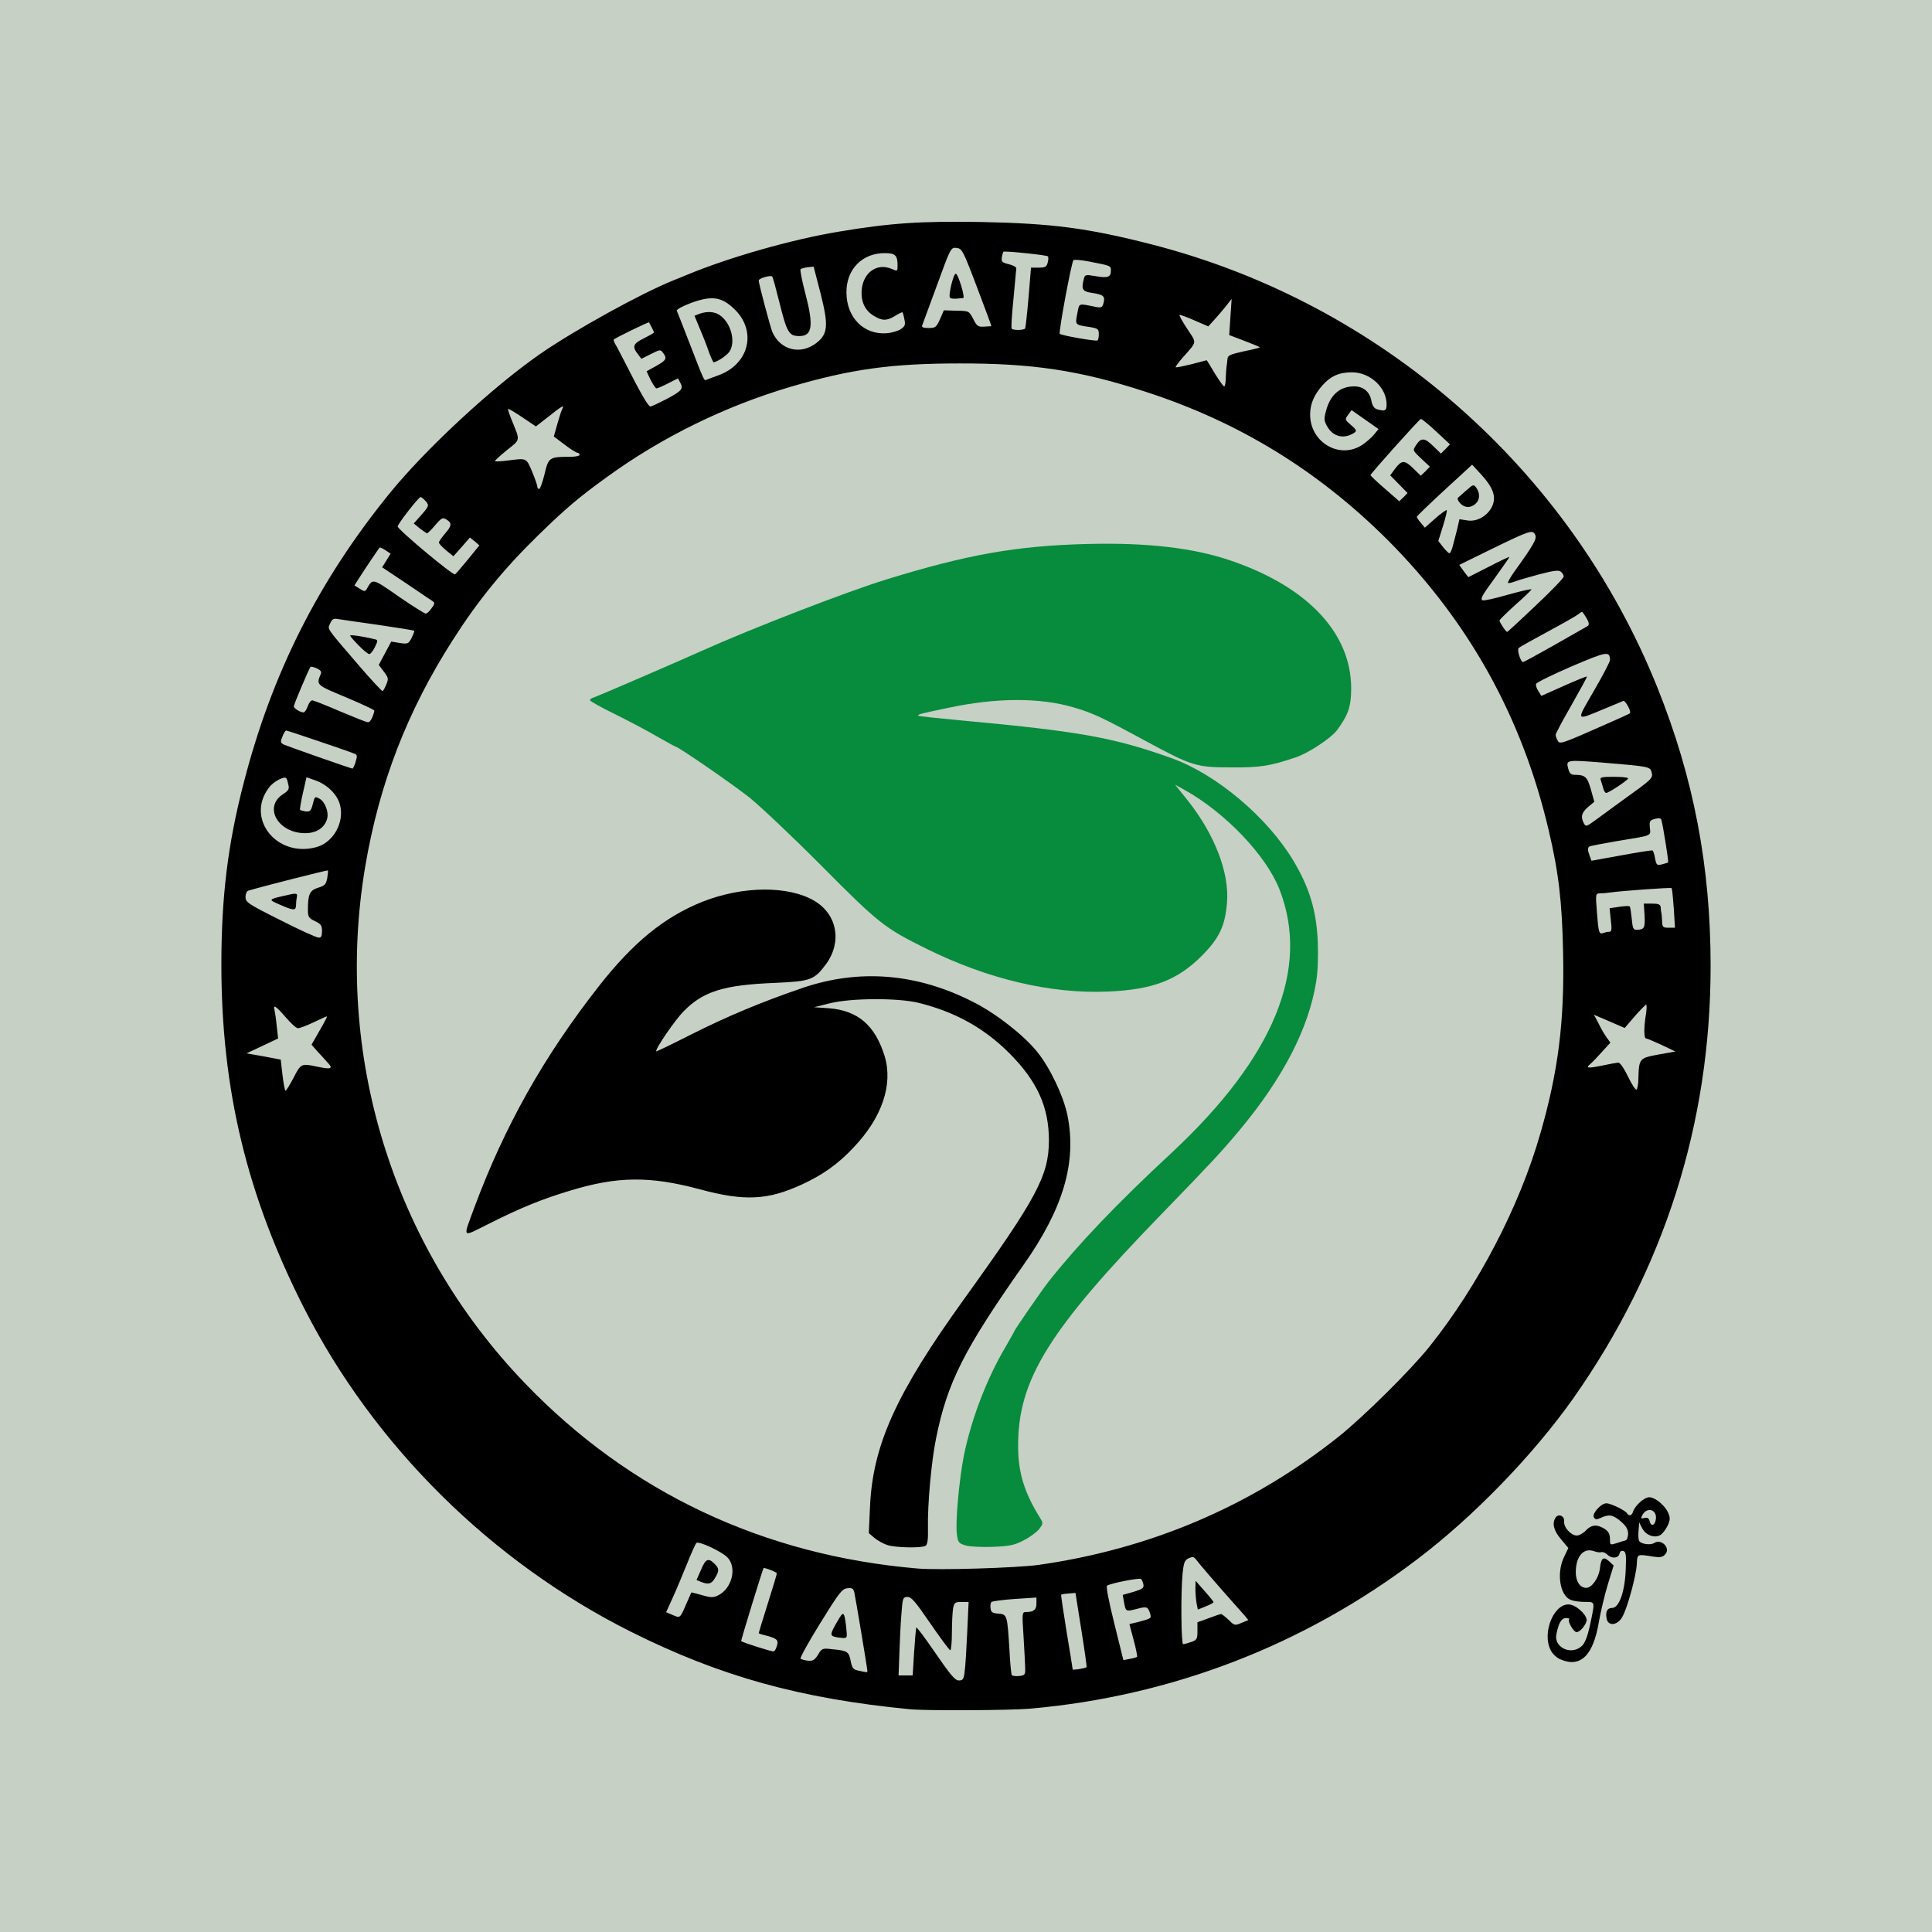 <?xml version="1.0" encoding="utf-8"?>
<!DOCTYPE svg PUBLIC "-//W3C//DTD SVG 20010904//EN" "http://www.w3.org/TR/2001/REC-SVG-20010904/DTD/svg10.dtd">
<svg version="1.0" xmlns="http://www.w3.org/2000/svg" width="1960px" height="1960px" viewBox="0 0 1960 1960" preserveAspectRatio="xMidYMid meet">
 <g fill="#c6d0c5">
  <path d="M0 980 l0 -980 980 0 980 0 0 980 0 980 -980 0 -980 0 0 -980z m1039.21 747.25 c157.21 -13.88 302.78 -74.52 424.05 -176.81 25.73 -21.64 68.80 -65.33 91.67 -92.90 38.59 -46.55 66.76 -89.43 93.51 -142.71 97.80 -193.96 107.39 -410.58 26.75 -611.48 -67.99 -169.46 -198.25 -310.74 -362.40 -393.02 -76.97 -38.59 -151.70 -61.45 -244.18 -74.72 -34.71 -4.90 -117.60 -5.92 -155.37 -2.04 -75.75 7.96 -149.25 25.93 -209.88 51.25 -4.49 1.84 -10.82 4.49 -14.09 5.72 -17.97 7.15 -69.01 33.48 -92.08 47.37 -56.55 33.89 -94.53 63.90 -144.14 113.31 -62.27 62.07 -104.33 119.44 -140.67 191.71 -85.34 169.66 -104.33 353 -55.33 532.06 56.15 204.57 199.68 379.34 389.14 474.28 90.65 45.33 171.50 67.78 282.77 78.60 16.74 1.63 88.61 1.23 110.25 -0.61z m581.88 -109.84 c0 -0.82 -3.47 -1.23 -7.55 -0.82 -12.05 1.02 -12.86 2.04 -2.04 2.25 5.31 0.20 9.60 -0.61 9.60 -1.43z m-28.58 -19.19 c-0.20 -8.78 -0.61 -10 -2.25 -7.15 -2.04 3.47 -0.82 17.76 1.23 17.76 0.61 0 1.02 -4.90 1.02 -10.62z m23.89 -31.65 c11.64 1.23 14.09 -1.23 7.55 -7.55 -4.08 -4.29 -5.51 -4.08 -10 0.82 -2.25 2.45 -6.33 4.08 -10.62 4.08 -4.70 0 -6.74 1.02 -6.74 3.06 0 2.65 0.82 2.86 4.49 0.82 2.65 -1.43 8.78 -1.84 15.31 -1.23z"/>
  <path d="M948.97 1691.52 c-7.15 -10.62 -13.48 -19.40 -14.29 -19.40 -0.82 0 -1.63 7.55 -2.04 16.95 l-0.61 16.74 -13.27 0 -13.27 0 0.82 -28.58 c0.41 -15.72 1.23 -36.34 2.04 -45.94 l1.23 -17.35 10.62 -0.61 10.41 -0.61 14.50 20.83 14.50 21.03 0 -11.43 c0 -6.13 0.61 -14.29 1.23 -17.76 1.23 -6.33 1.43 -6.33 14.70 -6.33 l13.27 0 -1.43 38.38 c-0.82 21.03 -2.04 41.65 -2.65 45.94 l-1.23 7.55 -10.82 0 -11.02 0 -12.66 -19.40z"/>
  <path d="M1020.22 1705.40 c-0.41 -0.82 -1.63 -12.25 -2.25 -25.11 -2.25 -35.93 -2.25 -36.34 -11.23 -37.16 l-7.35 -0.61 -0.61 -11.02 c-0.41 -6.13 0 -11.64 1.02 -12.66 0.82 -0.82 14.29 -2.25 29.81 -3.06 l27.97 -1.43 0 12.25 c0 12.86 -1.43 14.90 -10.41 14.90 -3.47 0 -3.67 1.23 -2.25 20.01 0.82 10.82 1.43 25.32 1.43 32.05 l0 12.25 -12.66 0.61 c-6.94 0.41 -12.86 -0.20 -13.48 -1.02z"/>
  <path d="M864.65 1700.91 c-5.10 -1.02 -6.33 -2.45 -7.76 -9.80 -1.43 -7.15 -2.65 -8.98 -7.15 -10 -3.06 -0.61 -6.33 -1.43 -7.55 -1.63 -1.02 -0.20 -3.88 2.25 -6.13 5.72 -4.08 5.72 -5.31 6.33 -14.90 6.13 -14.50 -0.41 -16.74 -1.63 -16.74 -9.19 0 -4.49 6.33 -16.54 21.85 -41.85 l21.64 -35.53 12.05 0 c10.62 0 11.84 0.41 12.86 4.70 2.86 12.45 13.27 79.01 13.27 85.75 0 7.35 -0.20 7.55 -7.55 7.35 -4.29 -0.20 -10.41 -0.82 -13.88 -1.63z"/>
  <path d="M1082.08 1699.69 c0 -0.41 -2.65 -17.56 -6.13 -38.18 -3.27 -20.42 -6.13 -40.02 -6.13 -43.69 0 -6.33 0.41 -6.74 8.78 -7.96 18.99 -2.86 17.97 -4.29 24.30 34.71 3.06 19.19 5.72 39 5.72 44.10 0 9.39 0 9.39 -7.55 10.82 -9.19 1.43 -18.99 1.63 -18.99 0.20z"/>
  <path d="M1124.14 1652.73 c-5.10 -20.62 -9.39 -40.42 -9.39 -43.69 0 -5.51 0.82 -6.33 8.78 -8.37 4.70 -1.23 11.84 -3.06 15.72 -4.29 3.88 -1.02 11.02 -1.84 15.93 -1.84 7.55 0 8.98 0.61 10.82 5.51 1.02 3.06 1.84 8.17 1.43 11.64 -0.61 5.10 -2.04 6.53 -10.82 9.60 l-10.21 3.67 11.64 -1.23 c11.43 -1.23 11.84 -1.02 13.88 4.70 1.23 3.06 2.04 8.98 1.63 12.86 -0.61 6.94 -1.23 7.55 -9.39 9.19 -7.76 1.63 -8.78 2.45 -7.55 6.13 0.61 2.45 1.84 10.41 2.45 17.76 l1.02 13.48 -7.76 1.23 c-19.60 3.27 -17.56 5.92 -28.17 -36.34z"/>
  <path d="M761.13 1676.62 c-15.11 -5.10 -15.93 -5.51 -15.93 -11.64 0 -3.27 5.10 -22.87 11.43 -43.28 l11.64 -37.36 6.53 0 c3.67 0 9.39 1.02 13.07 2.25 5.51 2.04 6.33 3.27 6.33 9.60 0 3.88 -3.27 17.76 -7.35 30.63 -3.88 12.86 -6.53 23.89 -5.92 24.70 0.82 0.61 4.29 2.25 7.76 3.47 6.13 2.04 6.53 2.86 6.53 11.23 -0.20 13.88 -1.84 16.13 -10.62 15.93 -4.29 0 -14.90 -2.65 -23.48 -5.51z"/>
  <path d="M1192.33 1639.05 c0 -19.40 0.61 -41.24 1.23 -48.59 1.23 -11.84 2.04 -13.68 6.53 -15.93 7.76 -3.67 16.13 -3.06 19.19 1.23 2.45 3.67 11.02 13.48 39.81 46.14 10.21 11.43 12.86 15.93 12.86 21.23 0 5.72 -1.02 7.15 -7.15 9.80 -10.21 4.08 -17.35 3.47 -23.27 -2.04 -5.10 -4.70 -5.51 -4.90 -12.86 -1.84 -7.35 2.86 -7.76 3.67 -7.76 11.84 0 7.96 -0.61 8.98 -6.33 11.02 -3.67 1.23 -10 2.25 -14.29 2.25 l-7.96 0 0 -35.12z"/>
  <path d="M676.40 1644.56 c-9.39 -4.08 -8.78 -9.39 4.49 -40.83 6.33 -14.70 13.07 -30.63 15.31 -35.73 3.27 -8.17 4.70 -9.19 10.82 -9.80 8.37 -0.82 28.58 7.76 36.75 15.31 4.90 4.90 5.51 6.74 5.51 20.01 0 11.84 -0.82 15.93 -4.70 21.64 -6.74 9.80 -12.66 12.45 -26.54 11.23 l-12.05 -0.82 -5.10 11.02 c-4.49 10 -5.51 11.02 -11.43 11.02 -3.67 -0.20 -9.60 -1.43 -13.07 -3.06z"/>
  <path d="M924.88 1597.40 c-137.61 -11.64 -265.01 -65.13 -360.35 -151.29 -63.50 -57.37 -106.37 -112.50 -141.49 -181.30 -39.40 -77.58 -60.64 -156.39 -66.15 -246.63 -8.37 -134.95 24.70 -263.17 96.37 -375.05 18.17 -28.38 28.17 -42.06 50.22 -67.38 54.51 -63.50 116.99 -112.29 190.08 -148.84 62.27 -31.24 121.07 -49.41 196.61 -60.84 34.30 -5.10 131.48 -5.10 168.44 0 113.52 15.93 217.23 60.23 305.64 130.46 26.34 20.83 73.50 67.99 93.71 93.51 69.01 86.77 110.86 182.93 128.83 294.82 5.92 38.18 7.55 124.95 2.86 166.60 -5.72 50.43 -17.97 102.29 -34.91 148.43 -12.86 34.50 -41.85 91.26 -63.90 124.13 -27.36 41.04 -42.88 59.82 -76.97 94.12 -95.96 96.37 -214.99 155.37 -353.21 175.38 -21.44 3.27 -113.52 5.72 -135.77 3.88z m6.94 -34.71 c2.65 -1.02 3.27 -4.70 3.27 -19.19 0 -46.35 6.94 -93.92 18.58 -129.03 13.27 -39.40 28.58 -66.35 78.60 -137.40 27.36 -38.79 41.04 -69.82 45.94 -103.51 2.04 -14.50 2.04 -19.40 -1.02 -34.30 -4.29 -21.03 -17.56 -49.20 -31.03 -65.95 -20.83 -25.93 -62.68 -53.49 -99.84 -65.54 -43.69 -14.50 -83.10 -14.29 -126.18 0.61 -41.85 14.29 -77.58 29.40 -113.52 47.57 -20.01 10.21 -37.97 17.97 -41.24 17.97 -5.31 0 -5.92 -0.61 -5.92 -7.15 0 -9.39 13.88 -32.87 27.97 -46.96 19.80 -20.21 40.83 -26.75 92.49 -28.79 36.55 -1.63 40.02 -2.86 52.27 -19.40 9.60 -13.27 10.82 -22.46 4.49 -34.50 -8.78 -16.54 -34.91 -28.58 -61.86 -28.58 -31.65 0 -73.70 16.54 -107.19 41.85 -42.67 32.67 -103.31 115.76 -144.75 199.06 -13.68 27.77 -36.95 81.87 -36.95 86.36 0 0.82 6.13 -1.63 13.68 -5.51 36.34 -18.17 84.12 -34.10 114.13 -38.18 10.82 -1.43 28.79 -1.84 44.71 -1.23 22.25 1.02 31.44 2.45 57.17 9.39 33.69 9.19 45.94 10 65.13 5.10 52.88 -13.68 101.68 -58.80 111.68 -103.72 2.04 -8.98 1.84 -13.07 -0.20 -21.03 -8.98 -33.08 -30.01 -51.65 -58.60 -51.65 l-12.86 0 0 -6.94 0 -6.94 15.93 -3.67 c21.64 -5.31 80.65 -5.31 101.27 -0.20 37.16 9.39 66.56 25.52 92.28 51.25 29.81 30.01 40.22 54.51 40.22 95.14 -0.20 41.65 -9.60 59.82 -86.57 166.80 -28.99 40.22 -45.73 66.35 -60.64 94.73 -22.46 42.06 -32.26 73.70 -34.50 110.25 -1.23 19.60 -1.23 19.80 4.29 24.50 8.98 7.96 29.20 12.45 38.79 8.78z m96.78 -3.88 c4.08 -1.84 10.41 -5.51 14.09 -8.37 l6.74 -5.10 -3.88 -5.10 c-7.76 -9.80 -16.74 -37.57 -18.58 -57.17 -3.47 -35.32 2.45 -67.17 18.38 -99.84 20.01 -41.04 51.04 -79.63 127.40 -158.23 51.04 -52.67 59.62 -61.86 78.60 -84.53 82.48 -98.82 100.45 -184.36 54.72 -261.13 -26.34 -44.10 -77.99 -87.59 -123.11 -103.92 -57.37 -20.62 -96.78 -27.77 -202.94 -37.36 -58.60 -5.10 -55.13 -4.29 -55.13 -12.25 0 -7.96 -1.84 -7.15 31.85 -14.09 51.25 -10.62 102.08 -10.82 138.02 -0.41 20.21 5.92 28.58 9.80 74.11 34.50 44.71 24.30 51.45 26.54 80.65 26.54 32.67 0 58.39 -6.94 81.87 -22.05 28.79 -18.58 39.20 -44.92 29.40 -74.52 -14.90 -45.12 -54.10 -78.81 -117.40 -100.65 -72.68 -25.11 -190.28 -22.87 -294 5.72 -62.47 17.15 -156.39 51.86 -231.73 85.75 -18.17 8.17 -92.69 40.63 -96.98 42.26 -4.49 1.63 -2.45 3.27 23.68 16.74 15.93 8.37 32.46 17.35 37.16 20.42 4.70 2.86 8.98 5.31 9.60 5.31 3.06 0 56.35 36.55 75.13 51.45 11.43 9.19 44.71 40.63 73.91 70.03 57.78 58.19 63.29 62.47 106.17 83.71 76.97 37.77 160.27 52.67 213.15 37.77 24.70 -6.94 36.55 -13.68 53.49 -30.63 16.54 -16.54 22.46 -27.56 25.32 -47.57 3.47 -22.66 -13.48 -65.13 -39.20 -97.39 -9.39 -11.84 -12.86 -17.97 -12.86 -22.46 0 -5.51 0.61 -6.13 6.33 -6.13 18.99 0 76.77 47.37 98 80.65 18.17 28.17 24.30 50.84 24.30 89.43 0 22.46 -0.82 31.03 -5.10 47.57 -13.07 51.86 -52.67 109.64 -114.74 167.62 -56.55 52.47 -95.35 93.30 -125.36 131.28 -6.94 8.98 -34.50 48.80 -34.50 50.02 0 0.41 -4.08 7.35 -8.78 15.72 -26.75 44.92 -43.28 97.18 -48.18 152.31 -2.86 30.01 -1.84 34.30 7.76 36.95 9.39 2.65 33.08 1.02 42.67 -2.86z"/>
  <path d="M280.52 1096.99 l-1.84 -15.93 -16.74 -2.86 -16.95 -2.86 0 -6.94 c0 -6.33 0.61 -7.15 14.50 -13.27 l14.50 -6.53 -1.43 -16.95 -1.43 -16.95 7.35 0 c5.92 0 8.78 1.63 16.74 10.21 l9.39 10 10 -4.90 c5.31 -2.86 13.07 -5.10 17.15 -5.10 6.53 0 7.15 0.41 7.15 6.13 0 3.27 -2.86 10.62 -6.13 16.54 -6.94 11.64 -7.35 10.41 5.72 24.09 2.86 3.06 4.49 7.35 4.49 11.84 l0 7.15 -16.74 -0.61 -16.95 -0.82 -6.13 11.64 c-5.72 11.02 -6.53 11.84 -13.48 11.84 l-7.35 0 -1.84 -15.72z"/>
  <path d="M1645.99 1099.23 c-6.53 -13.27 -6.94 -13.48 -13.27 -12.25 -3.67 0.82 -11.43 2.04 -17.15 2.65 l-10.82 1.23 0 -7.15 c0 -5.72 1.84 -9.39 8.78 -16.95 l8.98 -9.60 -5.72 -10.62 c-3.27 -5.72 -5.92 -13.48 -5.92 -16.95 0 -6.13 0.61 -6.74 5.92 -6.74 3.27 0 11.02 2.25 17.15 5.10 l11.43 4.90 8.78 -10 c7.76 -8.98 9.80 -10.21 16.74 -10.21 l7.96 0 -1.43 12.86 c-0.82 6.94 -1.84 14.50 -2.45 16.74 -0.82 3.47 1.63 5.10 13.88 10.62 14.09 6.13 14.90 6.94 15.52 13.48 l0.61 6.94 -16.74 2.86 c-8.98 1.43 -16.95 3.67 -17.56 5.10 -0.41 1.43 -1.63 8.78 -2.25 16.54 l-1.43 13.88 -7.15 0.61 c-6.94 0.61 -7.35 0.20 -13.88 -13.07z"/>
  <path d="M278.28 939.58 l-35.32 -17.76 0 -11.84 c0 -7.55 0.82 -12.05 2.65 -12.45 18.17 -5.72 82.89 -21.64 87.38 -21.64 5.72 0 5.92 0.41 5.92 9.80 0 15.31 -1.63 18.58 -10.21 21.03 -6.13 1.84 -7.96 3.67 -8.98 8.57 -1.84 9.19 -1.84 9.39 5.92 13.07 7.15 3.27 7.15 3.67 7.15 16.33 l0 12.86 -9.60 -0.20 c-8.17 0 -15.93 -3.06 -44.92 -17.76z"/>
  <path d="M1616.18 951.83 c-0.61 -1.02 -1.63 -12.86 -2.45 -26.34 l-1.43 -24.50 8.98 -1.23 c17.35 -2.45 79.42 -6.13 80.65 -4.90 0.61 0.61 1.63 12.66 2.25 26.75 l1.23 25.73 -12.45 0 -12.25 0 -1.43 -12.25 c-0.82 -6.74 -2.25 -12.25 -3.47 -12.25 -1.23 0 -1.43 4.49 -0.41 11.43 1.63 13.68 0.41 15.11 -14.90 15.11 l-10.82 0 0 -7.96 c0 -10.41 -1.63 -14.50 -5.92 -14.50 -2.65 0 -3.06 2.04 -2.65 12.05 l0.82 11.84 -6.53 1.43 c-9.19 1.84 -17.97 1.63 -19.19 -0.41z"/>
  <path d="M1672.94 876.90 c-1.02 -5.92 -2.04 -6.94 -5.72 -6.13 -13.68 3.06 -49.82 9.19 -53.90 9.19 -3.06 0 -5.31 -1.63 -6.53 -5.31 -3.06 -7.76 -2.45 -21.23 0.82 -22.46 1.43 -0.61 14.90 -3.06 30.01 -5.51 l27.36 -4.70 1.02 -7.96 c0.82 -6.94 1.84 -8.17 7.96 -9.60 3.67 -1.02 9.19 -1.63 12.05 -1.23 5.10 0.61 5.51 1.63 8.98 20.01 1.84 10.62 3.47 23.68 3.47 28.79 0.20 10.62 -1.63 12.05 -16.54 12.05 -6.94 0 -7.76 -0.41 -8.98 -7.15z"/>
  <path d="M284.81 864.85 c-10.82 -4.08 -22.66 -16.95 -25.52 -27.97 -3.06 -11.23 -1.43 -28.38 3.67 -38.18 5.51 -10.62 12.86 -15.52 24.09 -15.52 9.39 -0.20 9.60 0 12.05 7.96 l2.45 8.17 1.43 -8.57 c1.43 -7.76 2.25 -8.78 7.15 -8.78 9.39 0 23.68 5.92 31.44 12.86 8.57 8.17 12.45 20.42 11.02 35.53 -1.43 14.50 -6.74 24.50 -16.33 30.83 -6.74 4.49 -10.62 5.31 -25.52 5.92 -12.05 0.41 -20.42 -0.20 -25.93 -2.25z m34.50 -30.83 c2.86 -2.65 5.31 -6.53 5.10 -8.57 0 -2.86 -0.41 -2.65 -1.84 1.02 -2.04 4.70 -6.53 5.51 -18.17 3.27 -6.13 -1.23 -6.33 -1.84 -6.33 -11.43 l0 -10 -6.13 4.29 c-3.27 2.45 -6.13 6.13 -6.13 8.17 0 7.55 13.88 18.38 23.68 18.38 2.45 0 6.74 -2.25 9.80 -5.10z"/>
  <path d="M1600.67 841.37 c-1.02 -2.25 -2.04 -8.37 -2.04 -13.68 0 -7.96 1.02 -10.62 5.10 -14.09 4.70 -3.67 4.90 -4.70 2.86 -11.64 -2.45 -7.35 -5.92 -9.80 -15.52 -9.80 -3.47 0 -4.90 -1.84 -6.53 -7.55 -1.23 -4.29 -2.25 -10.41 -2.25 -13.68 l0 -5.92 27.15 1.23 c37.77 1.84 69.62 5.51 71.25 8.37 0.82 1.23 1.63 6.53 1.63 11.64 l0 9.60 -18.78 13.88 c-10.41 7.55 -25.52 18.78 -33.69 24.70 -15.93 11.84 -25.32 14.09 -29.20 6.94z"/>
  <path d="M318.50 774.61 c-17.35 -6.13 -33.69 -11.84 -36.14 -13.07 -5.31 -2.25 -6.13 -8.98 -2.25 -19.80 2.25 -5.92 3.27 -6.74 10 -6.74 6.13 0 55.94 15.52 75.95 23.48 4.08 1.63 4.49 8.37 1.02 19.60 -2.04 7.35 -2.86 7.96 -9.60 7.76 -4.08 0 -21.64 -5.10 -39 -11.23z"/>
  <path d="M1574.13 757.66 c-4.70 -8.78 -2.45 -20.21 7.15 -36.55 5.10 -8.57 9.19 -16.33 9.19 -17.15 0 -1.02 -4.49 0.61 -10.21 3.47 -18.99 9.60 -29.60 4.70 -28.17 -13.27 l0.61 -8.78 34.71 -14.90 c35.53 -15.52 48.39 -18.38 50.84 -11.84 3.47 8.98 1.02 20.42 -7.15 34.50 -13.48 23.27 -13.48 21.85 -0.82 16.13 15.31 -6.53 24.09 -6.53 27.15 0.20 1.43 2.86 2.45 8.78 2.45 13.07 0 7.15 -0.61 8.17 -7.55 11.02 -4.29 1.84 -20.42 8.78 -36.14 15.52 -30.22 13.27 -38.59 14.90 -42.06 8.57z"/>
  <path d="M341.57 729.08 l-22.87 -9.80 -1.02 4.70 c-1.02 4.08 -2.65 4.90 -9.60 4.90 -4.49 0 -10 -1.02 -12.25 -2.04 -7.55 -4.08 -4.29 -20.21 10.41 -51.45 2.25 -4.49 4.08 -5.72 9.39 -5.72 3.67 0 9.19 1.02 12.05 2.45 4.29 1.84 5.10 3.67 5.10 10.82 l0 8.37 26.54 11.02 26.54 11.02 0 7.55 c0 4.29 -0.82 10 -2.04 12.86 -3.06 8.37 -14.90 6.94 -42.26 -4.70z"/>
  <path d="M377.50 703.76 c-1.84 -2.45 -14.09 -16.74 -27.15 -31.65 -25.11 -28.99 -27.15 -33.28 -21.23 -46.35 2.86 -6.53 2.04 -6.53 53.70 1.02 23.27 3.47 42.67 6.13 43.08 6.13 2.25 0 0.41 15.31 -2.25 20.42 -2.86 5.51 -4.29 6.13 -12.25 6.13 -8.17 0 -9.60 0.82 -13.27 6.53 -3.47 5.92 -3.67 7.15 -1.02 11.23 3.88 5.92 3.88 17.56 0 25.11 -2.45 4.90 -4.49 6.13 -9.80 6.13 -4.29 -0.20 -7.55 -1.63 -9.80 -4.70z"/>
  <path d="M1535.54 671.91 c-1.43 -3.27 -2.25 -9.19 -1.84 -13.48 0.61 -7.76 0.82 -7.76 29.81 -23.48 16.13 -8.78 30.22 -16.74 31.65 -18.17 1.23 -1.23 5.51 -2.25 9.60 -2.25 5.92 0 7.76 1.23 10.82 6.33 1.84 3.47 3.47 9.19 3.47 12.86 0 6.33 -1.02 7.15 -33.28 25.32 -37.77 21.23 -45.94 23.27 -50.22 12.86z"/>
  <path d="M1518.59 642.10 c-5.72 -7.55 -4.70 -18.58 2.04 -24.70 l5.51 -5.10 -5.10 1.63 c-2.86 0.82 -9.19 1.63 -14.29 1.63 l-9.19 0 -0.61 -7.96 c-0.61 -5.72 0.61 -9.60 3.88 -14.09 4.08 -5.51 4.08 -6.13 0.61 -4.49 -2.04 1.02 -7.15 2.04 -11.02 2.45 -6.33 0.82 -7.76 0 -11.64 -6.13 -2.65 -3.67 -4.70 -9.19 -4.70 -12.25 0 -4.49 -0.82 -5.51 -5.10 -5.51 -7.55 0 -15.11 -9.39 -15.31 -18.78 0 -7.55 -0.20 -7.76 -7.35 -7.76 -9.19 0 -14.90 -6.33 -15.11 -16.74 0 -6.94 1.63 -8.98 27.97 -33.08 34.10 -31.03 35.93 -31.65 50.43 -14.90 13.48 15.11 16.74 29.60 10.21 43.49 -4.29 8.98 -14.50 15.11 -24.91 15.11 -7.96 0 -8.57 0.41 -10.41 7.76 -3.47 12.25 -4.90 20.83 -3.67 20.83 0.61 0 14.29 -6.53 30.42 -14.50 41.04 -20.62 54.72 -21.44 54.72 -3.27 0 3.67 -3.27 11.02 -8.17 18.38 -4.49 6.74 -7.96 12.66 -7.35 13.07 0.41 0.41 5.72 -0.61 11.64 -2.25 12.86 -3.88 24.50 -4.29 27.97 -0.82 1.43 1.43 2.45 6.33 2.45 11.02 0 8.37 -0.61 9.19 -28.38 35.32 -24.91 23.48 -29.20 26.75 -35.12 26.75 -4.90 -0.20 -7.96 -1.63 -10.41 -5.10z"/>
  <path d="M402.41 614.13 c-18.99 -12.86 -21.64 -14.09 -23.68 -11.02 -3.27 4.29 -13.88 4.29 -20.42 0 -8.37 -5.51 -6.74 -12.86 7.76 -34.50 12.05 -18.38 13.07 -19.40 19.80 -19.40 4.08 0 9.39 1.43 12.05 3.27 3.88 2.86 4.49 4.90 3.88 12.66 l-0.61 9.19 23.07 15.52 c22.05 14.70 22.87 15.72 22.87 22.66 -0.20 10.41 -5.92 16.33 -15.72 16.13 -6.13 0 -12.05 -3.06 -28.99 -14.50z"/>
  <path d="M425.28 565.95 c-27.77 -22.66 -29.20 -24.09 -29.20 -31.24 0 -5.92 2.25 -10.21 11.64 -22.05 10.41 -13.27 12.05 -14.50 18.99 -14.50 9.19 0 14.29 4.90 14.29 13.88 0 6.13 0.41 6.53 7.76 6.53 4.08 0 9.19 1.43 11.23 2.86 4.49 3.47 4.70 16.95 0.20 23.27 -5.10 7.55 -1.23 8.17 4.49 0.82 6.13 -7.76 15.31 -8.78 22.87 -2.65 8.17 6.94 6.13 15.52 -7.96 32.46 -17.56 20.83 -17.76 20.83 -54.31 -9.39z"/>
  <path d="M1398.75 502.05 c-21.44 -18.58 -21.23 -19.80 10.21 -54.92 22.46 -24.91 25.52 -27.56 32.26 -28.17 6.74 -0.61 8.98 0.82 21.23 11.84 12.25 11.23 13.68 13.48 13.68 20.21 0 9.39 -4.90 14.50 -13.88 14.50 -6.13 0 -6.53 0.41 -6.53 7.76 0 14.90 -15.52 20.21 -26.95 9.19 -4.08 -3.88 -5.72 -4.49 -5.72 -2.45 0 1.84 2.25 5.31 5.10 7.96 6.33 5.92 6.94 17.97 1.43 23.07 -7.35 6.74 -15.31 4.49 -30.83 -8.98z"/>
  <path d="M539 499.39 c0 -1.43 -2.25 -7.96 -5.10 -14.50 l-5.31 -11.84 -16.13 1.43 -16.33 1.43 0 -7.76 c0 -6.94 1.23 -8.78 10.21 -15.93 5.72 -4.49 10.21 -8.78 10.21 -9.60 0 -0.82 -1.84 -6.13 -4.08 -11.84 -2.25 -5.72 -4.08 -13.07 -4.08 -16.33 0 -5.72 0.61 -6.13 7.35 -6.13 4.70 0 10.41 2.04 16.13 6.13 4.90 3.47 10 6.13 11.23 6.13 1.23 0 6.33 -3.27 11.02 -7.15 6.53 -5.31 10.82 -7.15 16.33 -7.15 6.74 0 7.35 0.41 7.35 5.72 0 3.06 -1.43 9.19 -3.06 13.68 -1.63 4.49 -2.86 9.60 -2.86 11.23 0 3.06 16.33 16.33 20.21 16.33 1.02 0 2.04 3.67 2.04 8.17 l0 8.17 -10 0 c-20.62 0 -21.64 0.61 -25.52 17.56 l-3.67 15.11 -7.96 0 c-5.31 0 -7.96 -0.82 -7.96 -2.86z"/>
  <path d="M1344.44 460.19 c-15.93 -8.17 -21.44 -18.58 -21.44 -39.61 0 -16.54 2.86 -24.70 12.45 -35.73 9.19 -10.41 16.95 -13.27 36.14 -13.27 14.09 0 16.95 0.61 25.11 5.92 11.64 7.35 16.13 16.33 16.13 32.67 l0 12.45 -8.57 0 c-8.37 0 -8.57 0 -4.08 3.27 7.15 4.90 6.13 14.70 -2.65 23.68 -3.88 4.08 -10.21 8.78 -14.09 10.62 -8.98 4.29 -30.83 4.29 -39 0z m13.68 -32.26 c-1.23 -10.62 4.29 -17.56 13.88 -17.56 4.29 0 8.78 1.43 10.21 3.06 3.67 4.49 4.49 2.65 2.04 -4.49 -3.06 -8.17 -10.21 -12.05 -16.33 -8.78 -12.45 6.74 -18.99 21.03 -13.48 29.60 4.29 6.53 4.70 6.53 3.67 -1.84z"/>
  <path d="M644.55 405.88 c-3.67 -7.15 -10.82 -20.62 -15.72 -30.22 -4.70 -9.60 -9.39 -18.17 -10.41 -19.40 -1.02 -1.02 -1.84 -5.51 -1.84 -10.21 l0 -8.37 17.35 -8.57 c20.62 -10.21 29.81 -11.02 33.28 -3.47 4.08 8.98 3.06 18.38 -2.04 21.03 -4.29 1.84 -3.88 2.25 3.88 2.25 10 0.20 12.86 3.67 12.86 15.52 0 6.13 -1.02 7.96 -7.15 11.43 -3.88 2.45 -7.15 5.10 -7.15 6.13 0 2.45 2.25 2.25 8.17 -1.23 2.86 -1.63 7.96 -2.86 11.64 -3.06 8.17 0 11.23 5.10 10.41 16.74 -0.61 7.96 -1.23 8.57 -14.90 16.13 -10 5.51 -16.74 7.96 -22.87 7.96 -8.17 0 -8.57 -0.20 -15.52 -12.66z"/>
  <path d="M1227.04 386.08 l-6.94 -11.84 -10.41 2.65 c-5.51 1.63 -13.27 2.86 -16.74 2.86 -6.33 0 -6.74 -0.41 -6.74 -6.94 0 -5.31 2.04 -9.39 8.17 -16.54 9.19 -10.62 9.19 -8.98 -1.43 -24.50 -1.43 -2.25 -2.65 -7.35 -2.65 -11.64 0 -7.35 0.41 -7.76 6.74 -7.76 3.47 0 10.62 1.84 15.52 4.08 4.90 2.25 9.60 4.08 10.62 4.08 0.82 0 5.51 -5.10 10.41 -11.23 7.55 -9.80 9.60 -11.23 15.72 -11.23 l6.94 0 -1.23 17.97 -1.02 17.97 15.11 5.72 c14.50 5.72 15.11 6.13 15.11 12.66 l0 6.74 -16.13 3.47 -16.33 3.47 -1.43 16.13 -1.43 15.93 -7.35 0 c-6.74 0 -7.96 -1.02 -14.50 -12.05z"/>
  <path d="M707.85 390.57 c-4.49 -7.35 -27.97 -72.68 -27.97 -77.58 0 -5.92 0.82 -6.53 14.90 -11.64 25.52 -9.19 44.92 -6.74 58.19 7.76 17.35 18.78 15.93 55.94 -2.45 69.42 -13.27 9.60 -39.81 16.95 -42.67 12.05z m27.97 -48.18 c-3.27 -10.62 -15.31 -22.46 -18.17 -17.76 -0.61 1.02 1.23 8.98 4.29 17.56 l5.72 15.72 4.70 -5.72 c3.47 -3.88 4.49 -6.74 3.47 -9.80z"/>
  <path d="M791.35 358.31 c-6.74 -3.47 -10.62 -7.76 -13.88 -15.31 -4.29 -9.80 -13.88 -50.02 -13.88 -58.39 0 -7.96 0.41 -8.57 6.33 -9.80 3.47 -0.61 9.60 -1.23 13.27 -1.23 7.55 0 6.53 -2.04 14.29 29.60 5.10 21.23 8.78 29.60 13.07 29.60 6.33 0 6.33 -6.13 0 -30.42 -9.39 -35.93 -8.98 -37.77 11.02 -37.97 l10 0 6.74 25.52 c10 38.18 8.78 54.51 -4.49 64.52 -5.92 4.49 -9.80 5.72 -21.85 6.33 -10.82 0.61 -16.33 0 -20.62 -2.45z"/>
  <path d="M1087.19 349.33 c-18.17 -3.27 -18.38 -3.47 -18.99 -9.80 -0.61 -5.31 9.80 -67.17 13.07 -78.60 0.82 -2.86 3.27 -3.67 11.64 -3.67 5.92 0 13.88 0.82 17.76 1.84 3.88 1.02 10.62 2.45 14.90 3.27 l7.76 1.23 -0.61 11.64 -0.61 11.64 -12.86 0 c-13.68 0 -16.54 1.84 -5.92 4.08 13.27 2.65 13.68 2.86 13.68 10.82 0 4.08 -0.61 9.80 -1.43 12.45 -1.23 4.49 -1.84 4.70 -13.07 3.67 -10.62 -0.82 -12.05 -0.61 -12.05 2.65 0 2.86 2.25 4.08 10.21 5.10 l10.41 1.43 -0.61 12.66 -0.61 12.45 -7.15 0.20 c-3.88 0.20 -15.31 -1.23 -25.52 -3.06z"/>
  <path d="M878.53 342.80 c-3.47 -1.02 -9.39 -4.70 -12.86 -8.17 -10.82 -11.02 -13.07 -17.35 -13.27 -37.57 0 -16.54 0.61 -19.40 5.92 -28.38 7.76 -13.27 18.99 -18.58 39.61 -18.38 17.76 0 18.78 0.82 18.78 18.78 l0 12.66 -6.13 0 c-3.27 0 -8.37 -1.02 -11.23 -2.45 -4.49 -2.04 -5.92 -1.63 -11.02 3.27 -3.27 3.27 -6.53 7.96 -7.15 10.62 -1.63 6.13 3.27 15.93 10.21 20.62 5.10 3.27 5.72 3.27 11.43 0 3.27 -1.84 9.19 -3.47 12.86 -3.47 6.53 0 6.94 0.41 8.17 8.78 2.25 14.09 0.82 18.38 -7.15 22.25 -7.76 4.08 -26.95 4.70 -38.18 1.43z"/>
  <path d="M1019.61 337.90 c-0.82 -1.63 -0.20 -13.48 1.02 -26.13 3.47 -35.32 3.47 -35.93 -4.08 -37.57 -7.76 -1.43 -8.78 -4.08 -6.94 -16.33 l1.43 -9.39 22.87 1.23 c12.66 0.82 25.93 2.04 29.60 2.65 5.92 1.23 6.33 1.84 6.33 10 0 13.27 -1.43 15.31 -10.21 15.31 l-7.55 0 -2.45 30.01 c-1.43 16.54 -3.06 30.83 -3.47 31.65 -0.61 0.82 -6.53 1.63 -13.27 1.63 -8.98 0 -12.45 -0.82 -13.27 -3.06z"/>
  <path d="M928.96 332.38 c0 -3.67 6.53 -24.91 14.70 -47.16 l14.90 -40.42 11.84 0.61 12.05 0.61 15.11 39.81 c9.19 24.30 14.90 42.26 14.70 45.94 -0.61 6.13 -0.61 6.13 -13.88 6.13 l-13.27 0 -3.47 -7.55 c-4.29 -9.19 -5.72 -10 -13.07 -8.57 -4.49 0.82 -6.74 3.06 -9.39 9.19 l-3.47 7.96 -13.27 0 -13.48 0 0 -6.53z"/>
 </g>
 <g fill="#000000">
  <path d="M922.83 1733.99 c-111.27 -10.82 -192.12 -33.28 -282.77 -78.60 -141.69 -71.05 -260.52 -188.65 -331.57 -328.30 -57.98 -114.13 -83.91 -221.73 -83.91 -348.51 0 -68.60 6.53 -122.30 22.66 -184.36 28.38 -110.25 75.13 -203.55 146.59 -291.96 36.75 -45.73 105.96 -109.84 154.35 -143.32 35.12 -24.30 102.08 -61.25 134.95 -74.52 3.27 -1.23 9.60 -3.88 14.09 -5.72 42.26 -17.56 105.76 -35.73 153.74 -43.69 52.27 -8.78 83.30 -10.82 144.35 -9.80 72.07 1.43 108.41 6.13 173.54 22.87 231.93 59.62 423.44 227.44 512.46 449.17 36.95 92.08 54.10 181.71 54.10 282.77 0 159.66 -47.16 307.68 -139.45 438.75 -40.42 57.17 -101.06 119.85 -158.23 163.13 -114.54 86.97 -248.88 138.83 -392.41 151.49 -21.44 1.84 -105.55 2.25 -122.50 0.61z m55.74 -37.77 c0.82 -4.90 1.84 -22.87 2.65 -39.81 l1.43 -31.24 -7.15 0 c-6.53 0 -7.35 0.61 -8.57 6.33 -0.61 3.47 -1.23 14.50 -1.23 24.50 0 10 -0.82 18.17 -1.63 18.17 -0.82 0 -10 -12.25 -20.21 -27.15 -15.52 -22.66 -19.40 -27.15 -23.48 -26.95 -4.49 0.20 -4.70 1.43 -5.92 17.56 -0.82 9.39 -1.63 27.36 -2.04 39.61 l-0.82 22.46 7.15 0 7.15 0 1.43 -23.27 c0.82 -12.66 1.84 -24.09 2.25 -25.32 0.20 -1.02 8.98 10.62 19.40 25.93 15.31 22.25 20.01 27.77 23.68 27.77 4.08 0 5.10 -1.23 5.92 -8.57z m61.45 -3.67 c0 -3.88 -0.82 -18.38 -1.63 -32.05 -1.63 -24.30 -1.43 -25.11 2.45 -25.11 7.76 0 10.62 -2.25 10.62 -8.57 l0 -6.13 -21.85 1.43 c-12.25 0.82 -22.87 2.25 -23.68 3.06 -1.02 0.82 -1.43 3.67 -1.02 6.33 0.41 4.08 2.04 5.10 7.96 5.51 8.98 0.82 8.98 1.23 11.23 37.16 0.61 12.86 1.84 24.30 2.25 25.11 0.61 0.82 3.88 1.43 7.35 1.02 5.92 -0.61 6.53 -1.23 6.33 -7.76z m-160.07 2.65 c0 -2.45 -12.05 -74.52 -13.27 -79.83 -1.02 -3.88 -2.25 -4.70 -7.15 -4.08 -5.31 0.61 -8.17 4.29 -27.36 35.32 -11.84 19.19 -20.83 35.32 -20.01 36.14 0.82 0.61 4.08 1.63 7.55 2.04 4.90 0.41 6.74 -0.61 10.21 -6.13 3.88 -6.53 4.49 -6.74 14.70 -5.51 15.11 1.43 16.54 2.45 18.38 11.84 1.43 7.35 2.65 8.78 7.76 9.80 8.98 2.04 9.19 2.04 9.19 0.41z m222.34 -3.88 c0.41 -0.41 -2.04 -17.56 -5.31 -37.97 l-5.92 -37.36 -6.94 0.61 c-3.88 0.20 -7.15 0.82 -7.55 1.23 -0.41 0.20 2.25 17.15 5.51 37.77 3.47 20.42 6.13 37.36 6.13 37.97 0 1.02 12.66 -1.02 14.09 -2.25z m51.25 -10.41 c0.41 -0.41 -1.02 -8.17 -3.47 -17.15 l-4.29 -16.13 8.57 -2.04 c13.68 -3.67 13.88 -3.67 12.45 -8.57 -2.25 -7.15 -3.27 -7.55 -13.88 -4.70 -10.82 2.65 -10.82 2.86 -12.66 -7.15 l-1.23 -7.15 10.82 -3.06 c8.78 -2.65 10.62 -3.88 10.21 -7.15 -0.41 -2.25 -1.43 -4.90 -2.45 -5.92 -1.43 -1.43 -30.01 4.08 -34.50 6.74 -1.23 0.82 1.84 16.33 7.35 38.38 l9.19 37.16 6.53 -1.23 c3.47 -0.61 6.74 -1.63 7.35 -2.04z m-365.25 -11.64 c1.63 -5.72 -0.20 -7.35 -13.48 -10.62 -2.86 -0.61 -5.10 -1.63 -5.10 -1.84 0 -0.41 4.08 -13.88 9.19 -30.01 5.10 -15.93 9.19 -29.81 9.19 -30.63 0 -1.23 -12.45 -6.13 -13.48 -5.31 -0.82 1.02 -23.27 73.70 -22.66 74.11 1.84 1.43 31.44 10.82 32.87 10.41 1.23 -0.20 2.65 -3.06 3.47 -6.13z m420.17 -3.47 c5.72 -2.04 6.33 -3.06 6.33 -11.02 l0 -8.98 11.23 -4.08 c6.33 -2.45 12.05 -4.29 12.66 -4.29 0.82 0 4.29 2.65 7.76 5.92 5.92 5.92 6.33 5.92 13.07 3.06 l6.94 -2.86 -3.88 -4.70 c-2.25 -2.45 -8.17 -9.19 -13.07 -14.70 -18.78 -21.23 -33.69 -38.59 -36.14 -42.06 -2.25 -2.86 -3.47 -3.06 -7.55 -1.23 -4.08 2.04 -4.90 4.29 -6.13 15.72 -1.84 19.80 -1.43 71.46 0.61 71.46 0.82 0 4.49 -1.02 8.17 -2.25z m-512.25 -38.59 c2.65 -6.13 5.10 -11.43 5.10 -11.64 0 -0.20 4.90 1.02 10.82 2.65 8.78 2.65 11.43 2.65 16.13 0.41 14.50 -6.94 19.80 -28.79 9.39 -39 -6.74 -6.33 -29.20 -16.54 -31.24 -14.29 -0.82 0.82 -5.31 10.82 -9.80 22.05 -4.49 11.23 -11.02 26.75 -14.50 34.30 l-6.33 13.88 6.74 2.86 c7.55 3.27 7.35 3.47 13.68 -11.23z m357.29 -39.61 c113.52 -16.13 215.80 -59.62 304.21 -129.85 25.32 -20.21 73.09 -67.38 92.69 -91.88 49.20 -61.66 91.06 -141.69 112.29 -216.01 18.17 -62.88 24.50 -113.52 23.07 -183.14 -1.02 -52.06 -4.49 -81.46 -14.70 -124.75 -26.95 -114.54 -80.85 -211.31 -163.13 -294 -71.05 -70.85 -151.70 -120.25 -246.84 -150.88 -65.95 -21.44 -114.13 -28.58 -188.24 -28.38 -67.99 0 -109.43 5.72 -170.07 23.48 -66.56 19.60 -131.07 51.04 -187.22 91.88 -28.58 20.62 -41.45 31.65 -69.21 58.60 -35.53 34.71 -61.45 66.56 -86.97 106.57 -46.14 72.07 -74.52 145.37 -88.81 229.48 -32.26 190.69 27.56 384.85 162.11 524.71 106.37 110.66 241.94 174.56 398.33 187.83 21.44 1.84 100.25 -0.61 122.50 -3.67z m-755.62 -494.29 c7.35 -14.50 7.76 -14.70 24.70 -11.02 13.48 2.86 15.72 1.84 9.80 -4.29 -2.45 -2.86 -7.35 -8.17 -10.62 -11.64 l-5.72 -6.53 8.17 -14.29 c4.70 -7.96 7.96 -14.50 7.55 -14.50 -0.41 0 -6.53 2.65 -13.68 6.13 -6.94 3.27 -14.29 6.13 -15.93 5.92 -1.63 0 -7.15 -5.10 -12.25 -11.02 -9.60 -11.23 -13.27 -13.68 -11.43 -7.55 0.41 1.84 1.63 9.19 2.25 16.33 l1.43 12.66 -15.93 7.55 -16.13 7.55 17.35 3.06 17.35 3.27 1.84 15.93 c1.02 8.57 2.45 15.72 3.06 15.72 0.61 0 4.29 -5.92 8.17 -13.27z m1364.24 1.43 c0.61 -21.03 0.82 -21.23 20.21 -24.91 l17.35 -3.06 -14.09 -6.74 c-7.55 -3.47 -14.70 -6.53 -15.72 -6.53 -2.25 0 -2.25 -11.64 0 -25.11 0.82 -5.31 0.82 -9.39 0 -9.19 -0.82 0.41 -6.13 5.72 -11.64 12.05 l-10 11.64 -15.52 -6.74 -15.72 -6.74 4.49 8.37 c2.25 4.70 5.92 11.23 8.17 14.29 l4.08 5.72 -8.78 9.60 c-4.70 5.31 -10 10.82 -11.64 12.05 -5.10 4.29 -2.25 4.49 11.84 1.63 7.35 -1.63 14.70 -2.86 16.54 -3.06 1.84 0 5.72 5.51 10 14.29 3.67 7.76 7.55 13.68 8.57 13.07 0.82 -0.61 1.84 -5.31 1.84 -10.62z m-1335.45 -150.06 c0 -5.72 -1.02 -7.35 -7.15 -10.21 -6.33 -3.06 -7.15 -4.29 -7.15 -11.43 0 -15.93 1.84 -19.80 10.41 -22.46 6.74 -2.04 7.96 -3.47 9.19 -9.60 0.61 -3.88 1.02 -7.55 0.61 -7.96 -0.61 -0.41 -67.78 16.54 -80.85 20.62 -1.43 0.41 -2.65 3.27 -2.65 6.33 0 5.31 2.25 6.94 35.32 23.48 19.19 9.80 36.75 17.76 38.79 17.76 2.65 0.20 3.47 -1.43 3.47 -6.53z m1305.85 0.61 c2.45 0 2.86 -2.25 1.63 -12.05 l-1.23 -11.84 9.60 -1.43 c5.31 -0.82 10 -1.02 10.82 -0.41 0.61 0.61 1.43 6.33 2.04 12.45 0.82 9.19 1.63 11.23 4.49 11.23 8.17 0 9.19 -1.63 8.57 -14.29 l-0.82 -12.25 8.37 0 c6.53 0 8.37 0.82 8.78 3.67 0 1.84 0.41 4.49 0.61 5.51 0.41 1.23 0.61 5.10 0.82 8.78 0.20 5.92 0.82 6.53 6.74 6.53 l6.33 0 -1.23 -19.60 c-0.82 -11.02 -1.63 -20.21 -2.25 -20.62 -0.61 -0.82 -51.45 2.86 -62.47 4.49 -2.86 0.41 -7.35 0.82 -10 0.82 -4.70 0.20 -4.70 0.20 -3.27 19.19 1.63 21.03 2.25 22.66 6.53 21.03 1.63 -0.61 4.29 -1.23 5.92 -1.23z m59.82 -70.44 c0.61 -0.82 -5.31 -37.97 -6.94 -43.28 -0.61 -1.63 -2.65 -1.84 -6.53 -0.82 -5.10 1.43 -5.72 2.25 -5.10 8.98 0.82 8.57 3.47 7.55 -34.10 13.68 -14.09 2.45 -26.13 4.70 -27.15 5.31 -2.04 1.43 -2.04 3.47 0.20 9.60 l1.84 4.90 30.42 -5.51 c16.54 -3.06 30.83 -5.31 31.44 -4.90 0.82 0.41 2.04 4.08 2.65 8.17 1.43 6.74 1.84 7.15 6.94 5.92 3.06 -0.82 5.92 -1.63 6.33 -2.04z m-1371.18 -15.52 c17.15 -4.70 28.58 -25.32 23.68 -43.08 -2.65 -10.41 -13.27 -20.62 -25.32 -24.70 l-8.57 -3.06 -3.67 16.13 c-2.04 8.98 -3.27 16.54 -2.86 16.95 0.41 0.41 3.06 1.23 5.72 1.63 4.29 0.41 5.31 -0.61 6.94 -6.53 2.25 -8.98 2.25 -8.98 7.15 -6.33 5.31 2.86 9.39 13.27 7.76 19.80 -2.45 9.60 -10.82 15.11 -22.46 15.11 -27.36 0 -42.47 -26.34 -22.66 -39.40 5.72 -3.67 6.74 -5.31 5.72 -9.60 -0.61 -2.86 -1.43 -5.72 -2.04 -6.53 -1.63 -2.86 -13.27 3.06 -17.76 9.39 -23.89 31.44 8.17 71.46 48.39 60.23z m1325.45 -47.78 c29.60 -21.23 30.42 -22.05 28.99 -27.97 -1.63 -5.92 -1.84 -5.92 -50.63 -10 -35.73 -2.86 -36.34 -2.65 -34.10 5.92 1.23 4.90 2.86 6.53 6.33 6.53 11.02 0 13.07 2.04 16.74 14.90 l3.47 12.45 -6.33 5.31 c-6.53 5.72 -7.76 9.80 -4.29 16.54 2.04 3.67 2.65 3.47 11.84 -3.27 5.31 -3.88 17.97 -13.07 27.97 -20.42z m-1285.84 -38.59 c1.84 -5.92 1.63 -7.35 -1.23 -8.37 -6.94 -2.86 -67.78 -23.48 -69.21 -23.48 -0.82 0 -2.65 2.86 -3.88 6.33 -2.25 5.51 -1.84 6.33 2.04 8.17 4.90 2.04 66.97 23.89 69.01 24.09 0.61 0.20 2.04 -2.86 3.27 -6.74z m1272.57 -40.02 c10.62 -4.70 19.80 -8.78 20.21 -9.39 1.63 -1.63 -4.70 -13.27 -6.74 -12.45 -1.23 0.61 -10 4.08 -19.60 8.17 -29.20 12.05 -28.58 13.27 -10.21 -18.38 8.98 -15.52 16.33 -29.60 16.33 -31.24 -0.20 -9.39 -2.86 -8.98 -38.79 6.33 -19.40 8.37 -35.53 16.33 -36.14 17.76 -0.61 1.23 0.41 4.70 2.25 7.35 l3.06 4.90 22.87 -10.21 c12.45 -5.51 22.87 -9.80 23.27 -9.39 0.41 0.41 -6.74 13.27 -15.52 28.79 -8.78 15.31 -16.13 28.99 -16.13 30.22 0 1.23 0.82 3.88 2.04 5.92 2.25 4.08 3.27 3.67 53.08 -18.38z m-1255.63 -5.31 c1.23 -2.86 2.04 -5.92 2.04 -6.74 0 -0.82 -12.86 -6.74 -28.79 -13.48 -30.42 -12.66 -30.22 -12.45 -25.52 -23.68 1.02 -2.25 -0.20 -3.88 -4.08 -5.72 -3.06 -1.23 -5.92 -2.04 -6.33 -1.43 -1.43 1.43 -16.95 37.97 -16.95 40.02 0 2.04 6.53 6.13 9.80 6.13 1.23 0 3.06 -2.65 4.29 -6.13 1.02 -3.27 3.27 -6.13 4.70 -6.13 1.43 0.20 14.09 5.10 28.17 11.23 14.09 5.92 26.75 11.02 28.17 11.02 1.43 0.20 3.47 -2.25 4.49 -5.10z m14.29 -33.48 c2.25 -5.51 2.04 -6.74 -2.65 -12.86 l-5.10 -6.74 6.33 -11.84 6.33 -11.84 8.57 1.43 c8.37 1.23 8.98 0.82 12.05 -5.10 1.84 -3.67 3.06 -6.94 2.65 -7.35 -0.61 -0.41 -16.95 -3.06 -36.55 -5.92 -19.60 -2.65 -37.97 -5.51 -40.83 -5.92 -4.29 -0.82 -5.92 0 -7.76 4.29 -2.86 6.33 -5.10 3.06 28.38 42.06 12.86 15.11 24.09 26.95 24.70 26.75 0.82 -0.41 2.45 -3.47 3.88 -6.94z m1184.98 -39.81 c16.95 -9.60 32.05 -18.17 33.69 -19.19 2.45 -1.63 1.02 -5.51 -5.31 -14.29 -0.41 -0.41 -2.25 0.61 -4.08 2.25 -2.04 1.63 -16.13 9.60 -31.24 17.76 -15.11 8.17 -28.38 15.52 -29.40 16.54 -1.84 1.84 2.04 14.29 4.49 14.29 0.61 0 14.90 -7.76 31.85 -17.35z m-18.99 -40.02 c15.72 -14.70 28.38 -27.97 28.38 -29.40 0 -1.43 -1.23 -3.67 -2.86 -4.90 -2.25 -1.84 -7.15 -1.23 -22.05 2.65 -10.62 2.86 -21.85 6.13 -24.91 7.35 -3.27 1.23 -6.33 1.84 -6.74 1.23 -0.41 -0.41 2.25 -5.31 6.13 -10.82 19.80 -27.56 23.68 -34.10 21.44 -37.97 -2.65 -5.31 -5.51 -4.29 -44.10 14.50 l-32.87 16.13 4.49 6.33 4.70 6.13 20.83 -10.62 c11.43 -5.92 20.83 -10.41 20.83 -9.80 0 0.41 -6.13 9.19 -13.48 19.40 -14.50 20.01 -16.33 22.87 -13.68 24.50 1.02 0.61 12.45 -1.84 25.73 -5.72 13.07 -3.67 23.89 -6.13 23.89 -5.31 -0.20 0.61 -7.35 7.76 -16.33 15.52 -8.78 7.96 -16.13 15.11 -16.13 15.93 -0.20 1.63 6.33 11.43 7.76 11.64 0.41 0 13.48 -12.05 28.99 -26.75z m-1120.26 2.86 c3.47 -4.70 3.67 -5.51 0.82 -7.55 -1.84 -1.23 -14.09 -9.39 -26.95 -18.17 l-23.89 -15.93 4.29 -6.94 4.29 -6.94 -5.31 -3.47 c-2.86 -1.84 -5.51 -3.06 -5.92 -2.65 -1.63 2.04 -15.11 22.05 -20.01 29.81 l-5.51 8.57 5.31 3.27 c4.29 2.86 5.51 3.06 6.94 0.82 6.53 -11.43 5.31 -11.84 32.67 7.15 13.88 9.60 26.34 17.35 27.36 17.35 1.23 0 3.88 -2.25 5.92 -5.31z m36.95 -49.61 l11.64 -14.29 -4.70 -4.08 -4.90 -3.88 -8.37 9.60 -8.37 9.39 -7.35 -5.92 c-4.08 -3.47 -7.35 -6.94 -7.35 -7.96 -0.20 -0.82 2.65 -4.90 5.92 -8.78 7.15 -8.17 7.55 -11.02 1.84 -14.50 -3.88 -2.45 -4.90 -2.04 -11.43 5.51 -3.88 4.70 -7.76 8.37 -8.37 8.37 -0.82 -0.20 -4.08 -2.45 -7.55 -5.10 l-5.92 -4.90 5.10 -5.72 c10.62 -11.84 10.82 -12.45 6.94 -16.95 -2.04 -2.25 -4.29 -4.08 -5.10 -4.08 -2.04 0 -22.87 26.75 -23.27 29.81 -0.20 2.86 56.15 50.02 58.19 48.59 0.82 -0.41 6.53 -7.15 13.07 -15.11z m999.19 -13.68 c1.23 -4.29 3.06 -12.05 4.49 -17.35 l2.25 -9.80 7.96 1.23 c9.80 1.63 20.42 -4.49 25.11 -14.09 4.49 -9.60 1.43 -18.58 -10.41 -31.85 l-9.80 -10.62 -27.97 25.73 c-15.52 14.29 -28.17 26.54 -28.17 27.15 0.20 0.82 1.84 3.67 4.08 6.13 l4.08 4.90 10.62 -9.39 c5.72 -5.10 11.02 -8.78 11.64 -8.37 0.41 0.61 -1.23 7.76 -3.88 16.13 l-4.70 15.11 4.90 6.33 c2.65 3.27 5.51 6.13 6.33 6.13 0.82 0.20 2.45 -3.27 3.47 -7.35z m-54.72 -62.68 l-8.78 -8.98 4.49 -6.13 c7.15 -9.60 10 -9.60 18.78 -1.02 l7.76 7.55 4.70 -4.49 4.49 -4.70 -8.78 -8.17 c-8.57 -8.17 -8.78 -8.37 -5.51 -13.27 5.31 -8.17 8.78 -8.17 17.56 0.41 l7.96 7.76 4.70 -4.70 4.49 -4.70 -14.09 -13.07 c-7.76 -7.35 -14.70 -12.86 -15.52 -12.66 -2.04 0.82 -50.84 55.33 -51.04 56.96 0 0.61 6.53 6.94 14.70 13.88 l14.50 12.66 4.29 -4.08 4.08 -4.29 -8.78 -8.98z m-866.69 -10.21 c3.88 -16.95 4.90 -17.56 25.52 -17.56 5.51 0 10 -0.82 10 -2.04 0 -1.02 -1.02 -2.04 -2.04 -2.04 -1.23 0 -7.15 -3.67 -13.27 -8.37 l-10.82 -8.17 3.67 -13.07 c2.04 -7.15 4.29 -14.09 5.10 -15.31 2.65 -4.29 -1.84 -1.84 -14.09 8.17 l-12.86 10 -13.68 -9.19 c-7.55 -5.10 -14.09 -8.98 -14.50 -8.57 -0.41 0.41 1.43 5.92 4.08 12.45 8.17 20.01 8.57 18.38 -5.10 29.20 -6.74 5.51 -12.25 10.41 -12.25 11.23 0 0.61 5.31 0.41 11.84 -0.41 20.83 -2.65 19.60 -3.06 25.73 11.02 2.86 6.94 5.31 13.88 5.31 15.31 0 1.23 0.82 2.45 1.84 2.45 1.02 0 3.47 -6.74 5.51 -15.11z m829.73 -29.81 c3.88 -2.65 9.19 -7.15 11.84 -10.41 l4.49 -5.51 -13.68 -9.60 -13.68 -9.60 -3.47 4.70 c-3.47 4.70 -3.47 4.90 2.86 10.41 5.51 4.70 6.13 5.92 3.47 7.76 -10 6.74 -21.23 4.49 -27.36 -5.92 -3.47 -6.13 -3.67 -7.96 -1.43 -16.13 4.29 -16.33 14.09 -24.91 28.58 -24.91 9.39 0 15.93 5.51 17.56 15.11 1.02 4.70 2.86 7.35 5.72 8.17 8.17 2.25 9.60 1.43 9.60 -5.10 0 -16.95 -16.74 -32.46 -35.12 -32.46 -13.07 0 -21.64 3.88 -30.01 13.27 -8.57 9.80 -12.45 18.99 -12.45 29.60 0 28.38 30.22 45.94 53.08 30.63z m-706.01 -46.35 c15.72 -8.37 17.35 -10.41 13.88 -16.74 l-2.25 -4.29 -10 5.10 c-5.51 2.86 -10.82 5.10 -11.84 5.10 -0.82 0 -3.47 -3.88 -5.92 -8.57 l-4.08 -8.78 9.19 -5.10 c10.62 -5.92 11.84 -7.76 7.76 -13.27 -2.86 -3.88 -3.06 -3.88 -12.45 0.82 l-9.80 4.90 -3.67 -4.90 c-5.92 -7.55 -4.70 -10.62 6.33 -15.93 5.72 -2.86 10.21 -5.51 10.21 -5.92 0 -0.61 -4.29 -8.98 -5.10 -10.21 -0.61 -0.61 -33.69 15.52 -35.73 17.35 -0.41 0.41 0.20 2.45 1.23 4.29 1.23 1.84 6.13 11.23 11.02 20.83 14.90 29.40 22.66 42.88 24.91 42.88 1.02 0 8.37 -3.47 16.33 -7.55z m567.38 -22.05 c0.20 -5.10 0.61 -10 0.82 -11.23 0.20 -1.02 0.61 -4.08 0.82 -6.74 0.20 -4.29 2.04 -5.10 16.54 -8.37 8.98 -1.84 16.33 -3.67 16.33 -4.08 0 -0.41 -6.94 -3.27 -15.52 -6.53 l-15.52 -5.92 1.23 -18.38 1.23 -18.38 -5.51 7.15 c-3.06 3.88 -8.57 10.21 -12.05 14.09 l-6.13 6.74 -14.09 -6.13 c-7.96 -3.47 -14.70 -5.92 -15.11 -5.51 -0.41 0.61 3.06 6.94 7.96 14.29 9.80 14.90 10.21 12.05 -4.90 29.20 -4.29 4.90 -7.35 9.19 -6.94 9.60 0.41 0.41 7.55 -1.02 15.93 -3.06 8.37 -2.25 15.52 -4.08 15.52 -4.08 0.20 0 3.88 5.92 8.17 13.27 4.49 7.15 8.57 13.27 9.60 13.27 0.82 0 1.63 -4.08 1.63 -9.19z m-514.70 -2.04 c31.44 -11.43 39.40 -45.33 15.72 -67.58 -12.66 -12.05 -22.46 -13.48 -43.28 -5.92 -8.78 3.27 -15.11 6.74 -14.70 7.96 0.61 1.23 6.74 16.95 13.68 34.91 13.88 35.93 14.09 36.14 15.93 35.32 0.82 -0.41 6.53 -2.45 12.66 -4.70z m99.22 -32.67 c11.84 -9.19 12.66 -17.56 4.49 -50.02 l-7.15 -27.56 -5.92 0.61 c-3.27 0.41 -6.53 1.23 -7.35 2.04 -0.61 0.82 1.43 11.64 4.70 23.89 8.78 33.48 7.35 43.90 -5.92 43.90 -10.62 0 -12.66 -3.47 -20.62 -35.73 -3.27 -13.07 -6.33 -24.30 -6.94 -24.70 -1.63 -1.63 -13.68 1.84 -13.68 4.08 0.20 3.67 11.64 46.75 13.88 52.27 8.17 18.38 28.38 23.48 44.51 11.23z m286.65 -8.98 c0 -5.31 -0.82 -5.92 -9.39 -7.35 -14.90 -2.25 -14.70 -2.04 -12.45 -13.48 2.25 -11.23 0.20 -10.62 19.60 -6.74 5.10 0.82 5.92 0.20 7.15 -4.49 1.63 -6.53 -0.20 -8.17 -12.45 -10 -9.19 -1.43 -10.41 -3.67 -7.55 -14.50 1.02 -3.88 1.84 -4.08 11.43 -2.45 12.45 2.25 15.93 1.23 15.93 -5.31 0 -5.31 0.41 -5.10 -22.87 -9.60 -7.55 -1.43 -14.50 -2.04 -15.11 -1.23 -2.04 2.04 -15.31 73.50 -13.88 74.72 1.43 1.63 36.14 7.76 38.18 6.74 0.82 -0.41 1.43 -3.27 1.43 -6.33z m-200.90 -5.10 c4.29 -3.06 4.90 -4.49 3.67 -10 -0.61 -3.67 -1.63 -6.74 -1.84 -7.15 -0.41 -0.41 -3.67 1.23 -7.35 3.47 -8.57 5.31 -13.27 5.31 -21.64 0.20 -9.39 -5.51 -13.48 -14.70 -12.45 -26.95 1.84 -17.35 15.52 -26.95 30.22 -20.83 6.13 2.65 6.13 2.65 6.13 -3.88 0 -9.60 -2.45 -12.05 -12.45 -12.05 -23.27 -0.41 -39.81 16.54 -39.40 40.22 0.20 25.32 17.76 42.88 41.04 41.04 4.90 -0.41 11.02 -2.25 14.09 -4.08z m126.18 -0.82 c0.41 -0.82 2.04 -15.11 3.47 -31.65 l2.45 -30.01 7.76 0 c6.74 0 8.17 -0.82 9.19 -5.10 0.82 -2.86 0.82 -5.72 0.20 -6.33 -1.43 -1.43 -44.10 -5.72 -45.12 -4.70 -0.41 0.41 -1.23 3.06 -1.63 5.92 -0.61 4.29 0.41 5.10 7.15 6.74 4.08 1.02 7.55 2.86 7.55 4.08 -0.20 1.43 -1.43 15.31 -2.86 31.03 -1.63 15.72 -2.45 29.20 -1.84 30.22 1.23 1.84 12.25 1.84 13.68 -0.20z m-86.36 -9.39 l3.88 -8.98 12.66 0.41 c12.86 0.20 12.86 0.20 17.15 8.37 3.67 7.35 4.90 8.17 11.23 7.76 3.88 -0.20 7.15 -0.41 7.15 -0.41 0.20 -0.20 -6.33 -17.97 -14.50 -39.40 -14.29 -37.77 -15.31 -39.40 -20.83 -40.02 -5.72 -0.61 -5.92 -0.41 -19.80 37.77 -7.76 21.03 -14.50 39.61 -15.11 41.04 -0.61 1.63 1.43 2.45 6.53 2.45 6.94 0 7.96 -0.82 11.64 -8.98z"/>
  <path d="M846.88 1660.49 c-4.90 -1.23 -4.70 -3.06 2.45 -15.31 6.53 -11.43 7.15 -11.02 9.19 6.13 1.02 10.21 1.02 10.62 -3.47 10.41 -2.65 -0.20 -6.33 -0.61 -8.17 -1.23z"/>
  <path d="M1213.97 1626.80 c-0.61 -3.47 -1.23 -10 -1.23 -14.70 l0.20 -8.37 8.98 10.21 c5.10 5.72 9.19 10.82 9.19 11.43 0 0.61 -3.67 2.65 -7.96 4.29 l-7.96 3.27 -1.23 -6.13z"/>
  <path d="M711.11 1604.75 l-4.49 -1.84 4.49 -10.21 c4.70 -11.23 7.35 -12.66 13.68 -6.33 4.90 4.90 5.10 6.94 0.61 14.50 -3.67 6.13 -6.53 6.94 -14.29 3.88z"/>
  <path d="M899.97 1567.39 c-4.08 -1.43 -10 -4.70 -13.07 -7.35 l-5.51 -4.70 1.23 -26.95 c2.86 -62.68 26.54 -114.74 95.14 -210.09 74.11 -102.90 86.16 -125.56 86.36 -161.09 0 -34.30 -11.84 -60.23 -40.02 -88.61 -25.73 -25.73 -55.13 -42.06 -92.28 -51.25 -21.03 -5.10 -68.19 -4.90 -89.63 0.41 l-16.33 4.08 15.31 1.02 c29.40 2.45 46.75 17.56 56.35 48.80 8.57 28.58 -2.65 62.07 -31.44 92.28 -15.52 16.74 -31.44 27.97 -52.27 37.57 -34.91 16.13 -58.39 17.35 -104.33 4.90 -50.43 -13.48 -83.30 -13.07 -130.87 1.43 -28.17 8.37 -51.25 17.76 -83.10 33.89 -27.56 13.68 -26.13 15.52 -14.29 -16.74 30.63 -82.28 70.23 -152.92 126.38 -224.58 34.91 -44.51 66.56 -70.23 104.94 -85.55 40.63 -16.13 87.18 -16.54 113.52 -1.02 23.27 13.68 28.38 41.65 12.05 64.11 -12.05 16.33 -15.72 17.56 -52.06 19.19 -51.65 2.04 -72.68 8.57 -92.49 28.79 -8.57 8.57 -27.97 36.95 -27.97 40.63 0 0.61 15.93 -7.15 35.32 -16.95 35.53 -17.97 71.46 -33.08 112.70 -47.16 58.19 -20.01 117.19 -15.11 174.56 14.50 22.87 11.64 50.63 33.48 64.11 50.22 13.07 16.13 26.75 45.12 30.63 64.31 9.60 47.57 -4.08 94.32 -44.51 151.70 -60.64 86.16 -77.38 119.44 -88.81 176.20 -4.70 22.87 -8.78 67.78 -8.17 91.06 0.20 11.64 -0.41 16.33 -2.45 17.76 -4.08 2.45 -30.01 2.04 -39 -0.82z"/>
  <path d="M283.79 917.73 c-11.84 -5.10 -11.64 -5.31 4.49 -8.98 12.66 -3.06 13.68 -2.86 12.86 1.43 -0.41 1.84 -0.82 5.51 -0.82 8.17 -0.20 5.72 -2.45 5.51 -16.54 -0.61z"/>
  <path d="M1626.39 799.52 c-0.61 -2.65 -1.84 -6.33 -2.45 -8.17 -1.02 -2.86 0.82 -3.27 13.27 -3.27 7.96 0 14.50 0.61 14.50 1.63 0 1.63 -19.60 14.70 -22.25 14.70 -1.02 0 -2.45 -2.25 -3.06 -4.90z"/>
  <path d="M363.83 654.76 c-4.70 -4.70 -8.57 -9.19 -8.57 -10 0 -1.02 12.66 0.82 23.89 3.47 4.49 1.02 4.49 1.23 1.23 8.17 -1.84 3.88 -4.49 7.15 -5.72 7.15 -1.23 0 -6.13 -3.88 -10.82 -8.78z"/>
  <path d="M1481.23 510.42 c-2.25 -2.45 -3.06 -4.90 -1.84 -5.72 1.02 -0.82 4.90 -4.29 8.57 -7.55 6.74 -5.92 6.94 -5.92 9.80 -2.25 3.88 5.51 3.67 12.25 -0.82 16.13 -5.10 4.70 -11.23 4.29 -15.72 -0.61z"/>
  <path d="M719.48 357.90 c-1.84 -5.51 -5.92 -16.13 -9.19 -23.68 l-5.72 -13.88 5.10 -2.04 c8.17 -2.86 16.13 -2.25 21.64 2.25 10.82 8.37 15.11 26.95 8.57 36.34 -2.65 3.88 -12.86 10.62 -15.93 10.62 -0.41 0 -2.45 -4.29 -4.49 -9.60z"/>
  <path d="M963.87 302.17 c-2.25 -1.23 3.27 -24.50 5.72 -24.50 2.45 0 9.80 24.50 7.55 24.70 -1.23 0 -4.29 0.41 -6.74 0.61 -2.45 0.20 -5.51 0 -6.53 -0.82z"/>
  <path d="M1582.90 1683.35 c-3.47 -1.43 -7.96 -5.51 -9.60 -8.98 -9.80 -18.58 4.29 -50.22 20.42 -46.35 7.96 2.04 17.56 12.25 15.72 16.95 -1.84 5.31 -6.94 10.82 -10 10.82 -3.06 0 -9.39 -11.02 -7.55 -13.07 0.82 -0.61 -0.82 -1.23 -3.27 -1.23 -4.70 0 -7.76 5.72 -9.80 17.35 -1.84 11.02 11.64 19.19 22.46 13.48 6.13 -3.27 8.57 -8.57 12.66 -27.77 4.08 -20.01 4.29 -19.40 -5.92 -19.40 -5.10 0 -11.43 -0.82 -14.50 -2.04 -11.02 -4.29 -14.70 -27.36 -6.74 -43.69 l4.29 -8.98 -7.35 -8.78 c-7.35 -8.57 -9.39 -16.13 -5.72 -21.85 2.86 -4.70 9.39 -2.04 8.78 3.67 -0.61 5.92 6.94 14.29 12.86 14.29 2.45 0 6.53 -2.25 9.19 -5.10 5.31 -5.51 10.21 -6.33 16.95 -2.86 5.92 3.27 7.55 5.72 7.55 12.45 0 5.10 0.20 5.31 6.74 3.27 3.47 -1.23 7.76 -2.45 9.19 -2.86 1.23 -0.41 2.45 -3.47 2.45 -6.74 0 -4.29 -2.04 -7.76 -7.15 -12.25 -7.96 -6.94 -12.25 -7.76 -20.42 -3.88 -4.49 2.04 -5.72 1.84 -7.15 -0.41 -2.25 -3.67 7.15 -14.29 12.66 -14.29 4.49 0 19.19 7.15 21.03 10.21 1.84 3.06 4.70 2.45 5.92 -1.43 2.04 -6.53 11.43 -14.90 16.54 -14.90 6.13 0 16.13 8.37 19.40 16.13 2.04 4.90 1.84 7.15 -0.82 12.86 -1.84 3.67 -5.10 7.96 -7.15 9.19 -5.72 3.67 -14.90 0.41 -18.58 -6.74 l-3.06 -5.92 -0.61 7.96 c-0.41 4.29 -0.20 8.98 0.41 10.41 1.23 3.47 11.43 5.10 15.52 2.45 7.55 -4.70 17.15 5.72 10.82 11.84 -2.45 2.65 -5.31 3.06 -11.64 2.04 -17.15 -2.65 -16.33 -3.06 -16.95 8.17 -0.82 12.45 -9.80 44.71 -14.70 53.08 -4.70 8.37 -13.88 9.60 -15.72 2.25 -1.63 -7.15 0.20 -11.43 5.31 -11.43 7.15 0 12.86 -15.93 13.88 -37.97 0.61 -15.31 0.41 -18.78 -2.25 -19.80 -2.04 -0.61 -3.47 0.20 -4.08 2.86 -1.23 4.70 -8.17 5.10 -12.45 0.61 -1.84 -1.63 -4.49 -2.86 -5.92 -2.25 -1.23 0.41 -4.70 0 -7.35 -1.02 -10.62 -3.88 -18.58 5.10 -18.58 21.44 0 9.19 4.29 15.72 10.62 15.72 5.72 0 12.66 -10 13.88 -19.80 1.23 -10.82 3.47 -12.45 9.60 -6.94 l4.29 4.08 -6.13 20.01 c-3.27 11.02 -7.15 27.56 -8.78 36.95 -5.72 34.50 -18.78 47.16 -39.20 38.18z m96.98 -142.30 c1.23 -9.80 -8.98 -12.66 -13.68 -4.08 -1.84 3.47 -1.63 3.88 2.04 3.06 3.06 -0.82 4.49 0 5.31 3.27 1.43 5.72 5.51 4.49 6.33 -2.25z"/>
 </g>
 <g fill="#078b3c">
  <path d="M979.59 1567.80 c-6.94 -2.04 -7.76 -3.06 -8.78 -11.02 -1.84 -11.43 2.25 -56.15 7.15 -80.65 7.55 -36.75 23.27 -77.99 42.26 -109.84 4.70 -8.37 8.78 -15.31 8.78 -15.72 0 -1.23 27.56 -41.04 34.50 -50.02 30.01 -37.97 68.80 -78.81 125.36 -131.28 103.72 -96.78 140.47 -186.40 109.23 -266.85 -13.48 -34.50 -54.92 -77.99 -96.37 -101.06 l-9.60 -5.31 13.07 16.33 c27.15 34.30 42.06 73.09 39.61 103.10 -1.84 23.68 -7.76 36.34 -25.73 54.31 -24.70 24.70 -49.82 34.30 -95.35 36.14 -57.58 2.45 -121.07 -12.45 -183.55 -43.28 -42.88 -21.23 -48.39 -25.52 -106.17 -83.71 -29.20 -29.40 -62.47 -60.84 -73.91 -70.03 -17.56 -13.88 -72.07 -51.45 -74.72 -51.45 -0.41 0 -8.98 -4.70 -18.99 -10.41 -10 -5.92 -29.20 -15.93 -42.67 -22.66 -13.48 -6.53 -24.70 -12.86 -25.11 -13.88 -0.41 -0.82 1.43 -2.45 4.08 -3.06 3.88 -1.23 84.73 -36.14 108.82 -46.96 50.84 -22.87 147.41 -60.23 187.83 -72.68 81.46 -25.11 131.48 -34.10 203.15 -35.93 60.43 -1.63 109.03 3.88 147 17.15 77.38 26.54 121.28 73.50 121.28 129.24 0 18.38 -2.86 26.95 -14.50 42.67 -6.33 8.17 -28.79 23.07 -41.65 27.36 -26.13 8.78 -35.53 10.41 -65.13 10.21 -35.93 0 -39.81 -1.23 -86.77 -26.54 -45.53 -24.70 -53.90 -28.58 -74.11 -34.50 -33.48 -9.80 -77.38 -9.80 -125.56 0.41 -28.58 5.92 -32.67 6.94 -31.44 8.17 0.41 0.61 20.42 2.65 44.51 4.90 119.64 11.02 154.35 17.35 212.95 38.38 45.12 16.33 96.78 59.82 123.11 103.92 16.33 27.36 23.27 50.43 24.70 81.87 0.61 15.31 0 31.03 -1.63 40.83 -7.55 47.37 -33.69 97.80 -77.79 150.68 -18.99 22.66 -27.56 31.85 -78.60 84.53 -115.15 118.62 -146.18 168.64 -145.98 236.02 0 26.75 6.33 47.16 22.25 72.68 3.27 5.31 3.27 5.72 -0.82 11.23 -2.45 3.06 -9.39 8.37 -15.52 11.43 -9.60 5.10 -14.09 5.92 -31.44 6.74 -11.02 0.41 -23.68 -0.20 -27.77 -1.43z"/>
 </g>
</svg>